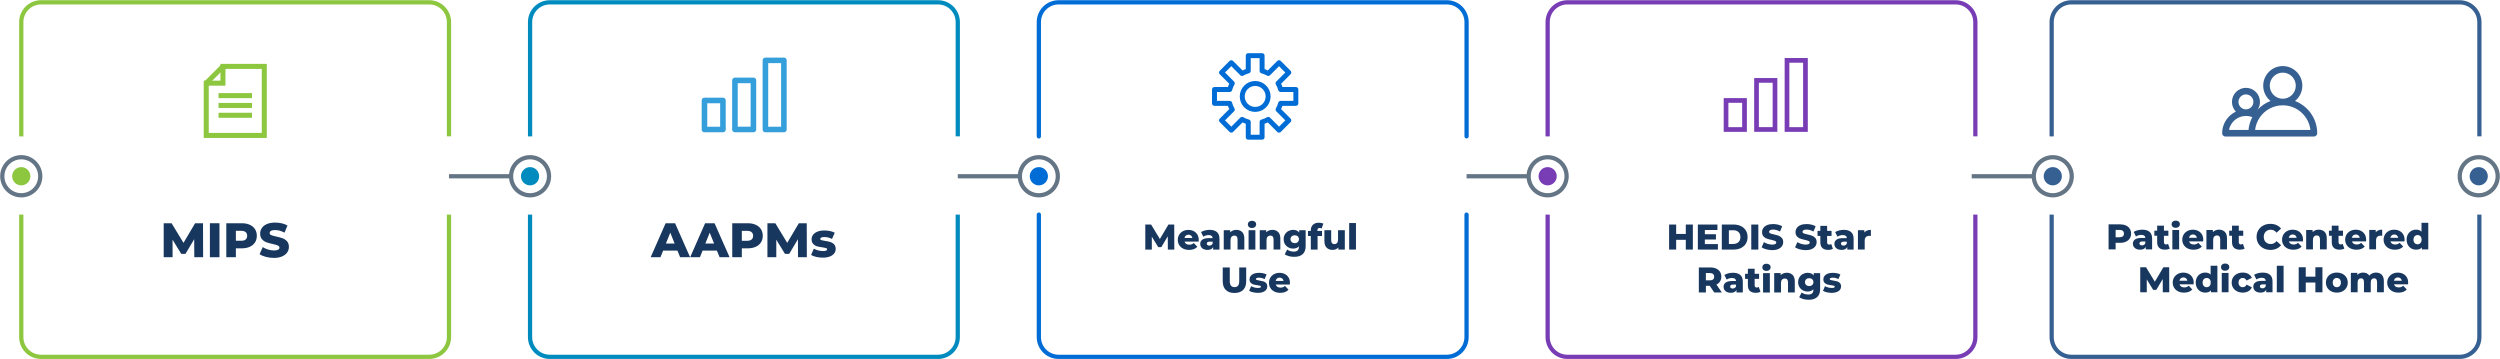<svg width="1065" height="153" viewBox="0 0 1065 153" fill="none" xmlns="http://www.w3.org/2000/svg">
<path d="M191.264 58.085V9.414C191.264 4.756 187.498 0.99 182.863 0.99H17.463C12.818 0.99 9.062 4.767 9.062 9.414V58.096" stroke="#8DC63F" stroke-width="1.806" stroke-miterlimit="10"/>
<path d="M9.062 91.421V143.586C9.062 148.244 12.829 152.009 17.463 152.009H182.863C187.509 152.009 191.264 148.233 191.264 143.586V91.421" stroke="#8DC63F" stroke-width="1.806" stroke-miterlimit="10"/>
<path d="M17.149 75.085C17.149 79.558 13.534 83.193 9.063 83.193C4.591 83.193 0.977 79.558 0.977 75.085C0.977 70.612 4.591 66.977 9.063 66.977C13.534 66.977 17.149 70.612 17.149 75.085Z" stroke="#647586" stroke-width="1.806" stroke-miterlimit="10"/>
<path d="M9.062 78.97C6.924 78.97 5.188 77.229 5.188 75.085C5.188 72.941 6.924 71.189 9.062 71.189C11.2 71.189 12.937 72.93 12.937 75.085C12.937 77.229 11.2 78.97 9.062 78.97Z" fill="#8DC63F"/>
<path d="M408.011 58.085V9.414C408.011 4.756 404.245 0.99 399.61 0.99H234.21C229.565 0.99 225.81 4.767 225.81 9.414V58.096" stroke="#008BBF" stroke-width="1.806" stroke-miterlimit="10"/>
<path d="M225.8 91.421V143.586C225.8 148.244 229.566 152.009 234.201 152.009H399.6C404.246 152.009 408.001 148.233 408.001 143.586V91.421" stroke="#008BBF" stroke-width="1.806" stroke-miterlimit="10"/>
<path d="M191.264 75.085H217.725" stroke="#647586" stroke-width="1.806" stroke-miterlimit="10"/>
<path d="M233.886 75.085C233.886 79.558 230.272 83.193 225.8 83.193C221.339 83.193 217.714 79.569 217.714 75.085C217.714 70.612 221.328 66.977 225.8 66.977C230.272 66.977 233.886 70.612 233.886 75.085Z" stroke="#647586" stroke-width="1.806" stroke-miterlimit="10"/>
<path d="M225.801 78.97C223.662 78.97 221.926 77.229 221.926 75.085C221.926 72.941 223.662 71.189 225.801 71.189C227.939 71.189 229.675 72.93 229.675 75.085C229.686 77.229 227.95 78.97 225.801 78.97Z" fill="#008BBF"/>
<path d="M624.761 58.085V9.414C624.761 4.756 620.995 0.99 616.36 0.99H450.95C446.304 0.99 442.549 4.767 442.549 9.414V58.096" stroke="#006CD5" stroke-width="1.806" stroke-miterlimit="10" stroke-linecap="round" stroke-linejoin="round"/>
<path d="M442.549 91.421V143.586C442.549 148.244 446.315 152.009 450.95 152.009H616.35C620.995 152.009 624.75 148.233 624.75 143.586V91.421" stroke="#006CD5" stroke-width="1.806" stroke-miterlimit="10" stroke-linecap="round" stroke-linejoin="round"/>
<path d="M408.013 75.085H434.463" stroke="#647586" stroke-width="1.806" stroke-miterlimit="10"/>
<path d="M450.635 75.085C450.635 79.558 447.021 83.193 442.549 83.193C438.077 83.193 434.463 79.569 434.463 75.085C434.463 70.612 438.077 66.977 442.549 66.977C447.021 66.977 450.635 70.612 450.635 75.085Z" stroke="#647586" stroke-width="1.806" stroke-miterlimit="10"/>
<path d="M442.55 78.97C440.411 78.97 438.675 77.229 438.675 75.085C438.675 72.941 440.411 71.189 442.55 71.189C444.688 71.189 446.424 72.93 446.424 75.085C446.424 77.229 444.688 78.97 442.55 78.97Z" fill="#006CD5"/>
<path d="M841.5 58.085V9.414C841.5 4.756 837.734 0.99 833.1 0.99H667.7C663.054 0.99 659.299 4.767 659.299 9.414V58.096" stroke="#783CB5" stroke-width="1.806" stroke-miterlimit="10"/>
<path d="M659.299 91.421V143.586C659.299 148.244 663.065 152.009 667.7 152.009H833.1C837.745 152.009 841.5 148.233 841.5 143.586V91.421" stroke="#783CB5" stroke-width="1.806" stroke-miterlimit="10"/>
<path d="M1056.22 58.085V9.414C1056.22 4.756 1052.45 0.99 1047.82 0.99H882.408C877.762 0.99 874.007 4.767 874.007 9.414V58.096" stroke="#376092" stroke-width="1.8" stroke-miterlimit="10"/>
<path d="M874.007 91.421V143.586C874.007 148.244 877.773 152.009 882.408 152.009H1047.81C1052.45 152.009 1056.21 148.233 1056.21 143.586V91.421" stroke="#376092" stroke-width="1.8" stroke-miterlimit="10"/>
<path d="M624.762 75.085H651.212" stroke="#647586" stroke-width="1.806" stroke-miterlimit="10"/>
<path d="M667.373 75.085C667.373 79.558 663.759 83.193 659.287 83.193C654.815 83.193 651.201 79.569 651.201 75.085C651.201 70.612 654.815 66.977 659.287 66.977C663.759 66.977 667.373 70.612 667.373 75.085Z" stroke="#647586" stroke-width="1.806" stroke-miterlimit="10"/>
<path d="M659.299 78.97C657.16 78.97 655.424 77.229 655.424 75.085C655.424 72.941 657.16 71.189 659.299 71.189C661.437 71.189 663.173 72.93 663.173 75.085C663.173 77.229 661.437 78.97 659.299 78.97Z" fill="#783CB5"/>
<path d="M839.947 75.085H866.398" stroke="#647586" stroke-width="1.806" stroke-miterlimit="10"/>
<path d="M882.56 75.085C882.56 79.558 878.946 83.193 874.474 83.193C870.002 83.193 866.388 79.569 866.388 75.085C866.388 70.612 870.002 66.977 874.474 66.977C878.946 66.977 882.56 70.612 882.56 75.085Z" stroke="#647586" stroke-width="1.806" stroke-miterlimit="10"/>
<path d="M874.484 78.97C872.346 78.97 870.609 77.229 870.609 75.085C870.609 72.941 872.346 71.189 874.484 71.189C876.622 71.189 878.359 72.93 878.359 75.085C878.359 77.229 876.622 78.97 874.484 78.97Z" fill="#376092"/>
<path d="M1064.02 75.085C1064.02 79.558 1060.41 83.193 1055.94 83.193C1051.46 83.193 1047.85 79.569 1047.85 75.085C1047.85 70.612 1051.46 66.977 1055.94 66.977C1060.41 66.977 1064.02 70.612 1064.02 75.085Z" stroke="#647586" stroke-width="1.806" stroke-miterlimit="10"/>
<path d="M1055.94 78.97C1053.8 78.97 1052.06 77.229 1052.06 75.085C1052.06 72.941 1053.8 71.189 1055.94 71.189C1058.08 71.189 1059.81 72.93 1059.81 75.085C1059.82 77.229 1058.08 78.97 1055.94 78.97Z" fill="#376092"/>
<path d="M94.98 28.286V35.426H87.86V57.693H112.585V28.286H94.98Z" stroke="#8DC63F" stroke-width="2.144" stroke-miterlimit="10"/>
<path d="M94.98 28.286L87.86 35.426" stroke="#8DC63F" stroke-width="2.144" stroke-miterlimit="10"/>
<path d="M93.103 40.737H107.343" stroke="#8DC63F" stroke-width="2.144" stroke-miterlimit="10"/>
<path d="M93.103 44.916H107.343" stroke="#8DC63F" stroke-width="2.144" stroke-miterlimit="10"/>
<path d="M93.103 49.106H107.343" stroke="#8DC63F" stroke-width="2.144" stroke-miterlimit="10"/>
<path d="M552.031 44.035V38.125H545.551C545.302 37.189 544.933 36.296 544.455 35.48L549.035 30.887L544.867 26.708L540.287 31.301C539.462 30.833 538.583 30.463 537.65 30.202V23.704H531.756V30.202C530.823 30.452 529.933 30.822 529.119 31.301L524.538 26.708L520.371 30.887L524.951 35.48C524.484 36.307 524.115 37.189 523.855 38.125H517.375V44.035H523.855C524.104 44.971 524.473 45.863 524.951 46.679L520.371 51.272L524.538 55.451L529.119 50.858C529.944 51.327 530.823 51.697 531.756 51.958V58.455H537.65V51.958C538.583 51.707 539.473 51.337 540.287 50.858L544.867 55.451L549.035 51.272L544.455 46.679C544.922 45.852 545.291 44.971 545.551 44.035H552.031Z" stroke="#006CD5" stroke-width="2.11" stroke-miterlimit="10" stroke-linecap="round" stroke-linejoin="round"/>
<path d="M540.222 41.085C540.222 44.144 537.747 46.614 534.708 46.614C531.658 46.614 529.194 44.133 529.194 41.085C529.194 38.038 531.669 35.556 534.708 35.556C537.747 35.556 540.222 38.027 540.222 41.085Z" stroke="#006CD5" stroke-width="2.11" stroke-miterlimit="10" stroke-linecap="round" stroke-linejoin="round"/>
<path d="M307.974 42.794H300.105V55.168H307.974V42.794Z" stroke="#359FDC" stroke-width="2.377" stroke-miterlimit="10" stroke-linecap="round" stroke-linejoin="round"/>
<path d="M320.956 34.25H313.087V55.157H320.956V34.25Z" stroke="#359FDC" stroke-width="2.377" stroke-miterlimit="10" stroke-linecap="round" stroke-linejoin="round"/>
<path d="M333.936 25.718H326.067V55.168H333.936V25.718Z" stroke="#359FDC" stroke-width="2.377" stroke-miterlimit="10" stroke-linecap="round" stroke-linejoin="round"/>
<path d="M743.165 42.794H735.296V55.168H743.165V42.794Z" stroke="#783CB5" stroke-width="2" stroke-miterlimit="10"/>
<path d="M756.146 34.25H748.277V55.157H756.146V34.25Z" stroke="#783CB5" stroke-width="2" stroke-miterlimit="10"/>
<path d="M769.127 25.718H761.258V55.168H769.127V25.718Z" stroke="#783CB5" stroke-width="2" stroke-miterlimit="10"/>
<path d="M82.771 109.575L82.727 101.902L79.015 108.149H77.203L73.513 102.109V109.575H69.735V95.1H73.1L78.169 103.458L83.118 95.1H86.483L86.526 109.575H82.771Z" fill="#18375E"/>
<path d="M89.413 95.1H93.494V109.575H89.413V95.1Z" fill="#18375E"/>
<path d="M106.4 95.753C107.366 96.188 108.104 96.809 108.625 97.614C109.146 98.419 109.406 99.366 109.406 100.455C109.406 101.543 109.146 102.49 108.625 103.284C108.104 104.079 107.355 104.699 106.4 105.134C105.434 105.57 104.305 105.787 103.002 105.787H100.484V109.575H96.403V95.1H103.002C104.305 95.1 105.444 95.317 106.4 95.753ZM104.652 102.022C105.075 101.652 105.293 101.14 105.293 100.455C105.293 99.78 105.075 99.257 104.652 98.887C104.229 98.517 103.588 98.332 102.753 98.332H100.484V102.566H102.753C103.588 102.566 104.229 102.381 104.652 102.022Z" fill="#18375E"/>
<path d="M113.27 109.433C112.174 109.14 111.273 108.759 110.589 108.28L111.924 105.265C112.575 105.69 113.324 106.038 114.171 106.299C115.028 106.56 115.864 106.691 116.689 106.691C118.252 106.691 119.044 106.299 119.044 105.515C119.044 105.102 118.816 104.797 118.371 104.59C117.926 104.383 117.21 104.177 116.211 103.959C115.126 103.73 114.214 103.469 113.487 103.208C112.76 102.936 112.13 102.512 111.609 101.913C111.088 101.325 110.828 100.52 110.828 99.519C110.828 98.637 111.066 97.843 111.555 97.124C112.043 96.406 112.749 95.851 113.715 95.437C114.67 95.024 115.842 94.817 117.231 94.817C118.176 94.817 119.12 94.926 120.032 95.132C120.954 95.35 121.768 95.655 122.463 96.079L121.204 99.116C119.825 98.376 118.49 97.995 117.199 97.995C116.385 97.995 115.799 98.115 115.43 98.354C115.061 98.594 114.876 98.909 114.876 99.29C114.876 99.682 115.093 99.965 115.538 100.161C115.983 100.357 116.689 100.552 117.665 100.759C118.762 100.988 119.673 101.249 120.401 101.51C121.128 101.782 121.746 102.207 122.278 102.794C122.81 103.382 123.071 104.177 123.071 105.189C123.071 106.06 122.832 106.843 122.343 107.551C121.855 108.258 121.139 108.813 120.173 109.238C119.207 109.651 118.045 109.869 116.667 109.869C115.506 109.869 114.366 109.716 113.27 109.433Z" fill="#18375E"/>
<path d="M905.624 96.046C906.329 96.362 906.883 96.819 907.263 97.418C907.642 98.016 907.838 98.713 907.838 99.518C907.838 100.324 907.642 101.02 907.263 101.608C906.883 102.196 906.329 102.653 905.624 102.968C904.918 103.284 904.082 103.447 903.116 103.447H901.26V106.233H898.254V95.568H903.116C904.072 95.568 904.907 95.731 905.624 96.046ZM904.332 100.661C904.647 100.389 904.799 100.008 904.799 99.507C904.799 99.007 904.636 98.626 904.332 98.354C904.017 98.082 903.551 97.94 902.932 97.94H901.26V101.064H902.932C903.551 101.064 904.017 100.933 904.332 100.661Z" fill="#18375E"/>
<path d="M915.728 98.778C916.445 99.399 916.803 100.356 916.803 101.652V106.233H914.111V105.167C913.699 105.972 912.885 106.375 911.68 106.375C911.04 106.375 910.486 106.266 910.019 106.038C909.553 105.809 909.205 105.515 908.967 105.134C908.728 104.753 908.608 104.318 908.608 103.828C908.608 103.045 908.912 102.435 909.509 102.011C910.106 101.575 911.029 101.358 912.277 101.358H913.916C913.862 100.487 913.286 100.052 912.168 100.052C911.778 100.052 911.376 100.117 910.964 100.237C910.562 100.367 910.215 100.541 909.933 100.759L908.956 98.8C909.412 98.495 909.965 98.256 910.616 98.093C911.268 97.929 911.93 97.842 912.581 97.842C913.959 97.831 915.001 98.147 915.728 98.778ZM913.362 104.296C913.612 104.133 913.797 103.894 913.905 103.578V102.86H912.657C911.821 102.86 911.398 103.143 911.398 103.698C911.398 103.948 911.495 104.155 911.691 104.307C911.886 104.459 912.147 104.536 912.483 104.536C912.82 104.536 913.113 104.459 913.362 104.296Z" fill="#18375E"/>
<path d="M924.303 105.896C924.064 106.049 923.76 106.168 923.413 106.245C923.065 106.321 922.686 106.364 922.295 106.364C921.22 106.364 920.395 106.103 919.82 105.57C919.245 105.036 918.952 104.253 918.952 103.208V100.433H917.747V98.278H918.952V96.134H921.839V98.278H923.728V100.444H921.839V103.186C921.839 103.48 921.915 103.709 922.078 103.883C922.23 104.046 922.447 104.133 922.707 104.133C923.044 104.133 923.337 104.046 923.586 103.872L924.303 105.896Z" fill="#18375E"/>
<path d="M925.583 96.623C925.258 96.33 925.095 95.96 925.095 95.524C925.095 95.089 925.258 94.719 925.583 94.425C925.909 94.131 926.332 93.979 926.864 93.979C927.385 93.979 927.819 94.12 928.145 94.392C928.47 94.675 928.633 95.034 928.633 95.47C928.633 95.927 928.47 96.308 928.145 96.602C927.819 96.895 927.396 97.048 926.864 97.048C926.332 97.059 925.909 96.917 925.583 96.623ZM925.42 97.973H928.307V106.234H925.42V97.973Z" fill="#18375E"/>
<path d="M938.542 102.838H932.551C932.671 103.262 932.909 103.589 933.257 103.817C933.604 104.046 934.049 104.155 934.57 104.155C934.961 104.155 935.308 104.1 935.59 103.992C935.883 103.883 936.165 103.698 936.469 103.447L937.989 105.036C937.186 105.929 936.014 106.375 934.483 106.375C933.517 106.375 932.671 106.19 931.943 105.831C931.216 105.461 930.652 104.96 930.25 104.307C929.849 103.654 929.653 102.925 929.653 102.098C929.653 101.282 929.849 100.552 930.239 99.91C930.63 99.268 931.173 98.757 931.857 98.397C932.54 98.027 933.322 97.853 934.179 97.853C935.004 97.853 935.742 98.027 936.415 98.365C937.088 98.702 937.609 99.203 938 99.845C938.39 100.487 938.586 101.249 938.586 102.141C938.586 102.141 938.575 102.381 938.542 102.838ZM933.083 100.269C932.779 100.52 932.595 100.868 932.508 101.303H935.883C935.796 100.868 935.612 100.52 935.308 100.269C935.004 100.019 934.635 99.888 934.19 99.888C933.745 99.888 933.376 100.019 933.083 100.269Z" fill="#18375E"/>
<path d="M947.758 98.746C948.377 99.355 948.692 100.28 948.692 101.51V106.234H945.804V101.978C945.804 100.846 945.349 100.291 944.448 100.291C943.948 100.291 943.558 100.454 943.254 100.781C942.95 101.107 942.809 101.597 942.809 102.239V106.234H939.933V97.973H942.679V98.876C943.004 98.539 943.384 98.289 943.829 98.104C944.274 97.93 944.763 97.832 945.284 97.832C946.315 97.832 947.14 98.147 947.758 98.746Z" fill="#18375E"/>
<path d="M956.191 105.896C955.953 106.049 955.649 106.168 955.301 106.245C954.954 106.321 954.574 106.364 954.183 106.364C953.109 106.364 952.284 106.103 951.709 105.57C951.134 105.036 950.84 104.253 950.84 103.208V100.433H949.636V98.278H950.84V96.134H953.728V98.278H955.616V100.444H953.728V103.186C953.728 103.48 953.804 103.709 953.966 103.883C954.118 104.046 954.335 104.133 954.596 104.133C954.932 104.133 955.225 104.046 955.475 103.872L956.191 105.896Z" fill="#18375E"/>
<path d="M964.157 105.733C963.267 105.265 962.573 104.601 962.063 103.763C961.552 102.914 961.303 101.967 961.303 100.901C961.303 99.834 961.552 98.876 962.063 98.038C962.573 97.2 963.267 96.537 964.157 96.069C965.047 95.6 966.046 95.361 967.164 95.361C968.141 95.361 969.009 95.535 969.79 95.883C970.572 96.232 971.223 96.722 971.733 97.374L969.823 99.116C969.139 98.278 968.303 97.864 967.316 97.864C966.74 97.864 966.219 97.995 965.774 98.245C965.319 98.496 964.971 98.855 964.722 99.323C964.472 99.78 964.353 100.313 964.353 100.912C964.353 101.51 964.472 102.044 964.722 102.501C964.971 102.969 965.319 103.317 965.774 103.578C966.23 103.828 966.74 103.959 967.316 103.959C968.303 103.959 969.139 103.545 969.823 102.707L971.733 104.449C971.212 105.102 970.572 105.592 969.79 105.94C969.009 106.288 968.13 106.462 967.164 106.462C966.046 106.44 965.047 106.212 964.157 105.733Z" fill="#18375E"/>
<path d="M981.046 102.838H975.055C975.175 103.262 975.413 103.589 975.761 103.817C976.108 104.046 976.553 104.155 977.074 104.155C977.465 104.155 977.812 104.1 978.094 103.992C978.387 103.883 978.669 103.698 978.973 103.447L980.493 105.036C979.69 105.929 978.517 106.375 976.987 106.375C976.021 106.375 975.175 106.19 974.447 105.831C973.72 105.461 973.156 104.96 972.754 104.307C972.353 103.654 972.157 102.925 972.157 102.098C972.157 101.282 972.353 100.552 972.743 99.91C973.134 99.268 973.677 98.757 974.36 98.397C975.044 98.027 975.826 97.853 976.683 97.853C977.508 97.853 978.246 98.027 978.919 98.365C979.592 98.702 980.113 99.203 980.504 99.845C980.894 100.487 981.09 101.249 981.09 102.141C981.09 102.141 981.079 102.381 981.046 102.838ZM975.587 100.269C975.283 100.52 975.099 100.868 975.012 101.303H978.387C978.3 100.868 978.116 100.52 977.812 100.269C977.508 100.019 977.139 99.888 976.694 99.888C976.249 99.888 975.88 100.019 975.587 100.269Z" fill="#18375E"/>
<path d="M990.261 98.746C990.88 99.355 991.195 100.28 991.195 101.51V106.234H988.308V101.978C988.308 100.846 987.852 100.291 986.951 100.291C986.452 100.291 986.061 100.454 985.757 100.781C985.453 101.107 985.312 101.597 985.312 102.239V106.234H982.425V97.973H985.171V98.876C985.496 98.539 985.876 98.289 986.321 98.104C986.766 97.93 987.255 97.832 987.776 97.832C988.818 97.832 989.643 98.147 990.261 98.746Z" fill="#18375E"/>
<path d="M998.684 105.896C998.445 106.049 998.141 106.168 997.794 106.245C997.446 106.321 997.066 106.364 996.676 106.364C995.601 106.364 994.776 106.103 994.201 105.57C993.626 105.036 993.333 104.253 993.333 103.208V100.433H992.128V98.278H993.333V96.134H996.22V98.278H998.108V100.444H996.22V103.186C996.22 103.48 996.296 103.709 996.459 103.883C996.61 104.046 996.828 104.133 997.088 104.133C997.424 104.133 997.718 104.046 997.967 103.872L998.684 105.896Z" fill="#18375E"/>
<path d="M1007.93 102.838H1001.94C1002.06 103.262 1002.3 103.589 1002.65 103.817C1002.99 104.046 1003.44 104.155 1003.96 104.155C1004.35 104.155 1004.7 104.1 1004.98 103.992C1005.27 103.883 1005.55 103.698 1005.86 103.447L1007.38 105.036C1006.57 105.929 1005.4 106.375 1003.87 106.375C1002.91 106.375 1002.06 106.19 1001.33 105.831C1000.6 105.461 1000.04 104.96 999.639 104.307C999.237 103.654 999.042 102.925 999.042 102.098C999.042 101.282 999.237 100.552 999.628 99.91C1000.02 99.268 1000.56 98.757 1001.25 98.397C1001.93 98.027 1002.71 97.853 1003.57 97.853C1004.39 97.853 1005.13 98.027 1005.8 98.365C1006.48 98.702 1007 99.203 1007.39 99.845C1007.78 100.487 1007.97 101.249 1007.97 102.141C1007.97 102.141 1007.95 102.381 1007.93 102.838ZM1002.46 100.269C1002.16 100.52 1001.97 100.868 1001.89 101.303H1005.26C1005.17 100.868 1004.99 100.52 1004.69 100.269C1004.38 100.019 1004.01 99.888 1003.57 99.888C1003.12 99.888 1002.76 100.019 1002.46 100.269Z" fill="#18375E"/>
<path d="M1013.21 98.115C1013.67 97.93 1014.22 97.832 1014.82 97.832V100.433C1014.56 100.4 1014.35 100.389 1014.17 100.389C1013.55 100.389 1013.07 100.552 1012.72 100.89C1012.37 101.227 1012.2 101.739 1012.2 102.424V106.223H1009.31V97.962H1012.06V98.953C1012.36 98.593 1012.74 98.31 1013.21 98.115Z" fill="#18375E"/>
<path d="M1024.31 102.838H1018.32C1018.44 103.262 1018.68 103.589 1019.02 103.817C1019.37 104.046 1019.82 104.155 1020.34 104.155C1020.73 104.155 1021.07 104.1 1021.36 103.992C1021.65 103.883 1021.93 103.698 1022.24 103.447L1023.76 105.036C1022.95 105.929 1021.78 106.375 1020.25 106.375C1019.28 106.375 1018.44 106.19 1017.71 105.831C1016.98 105.461 1016.42 104.96 1016.02 104.307C1015.62 103.654 1015.42 102.925 1015.42 102.098C1015.42 101.282 1015.62 100.552 1016.01 99.91C1016.4 99.268 1016.94 98.757 1017.62 98.397C1018.31 98.027 1019.09 97.853 1019.95 97.853C1020.77 97.853 1021.51 98.027 1022.18 98.365C1022.85 98.702 1023.38 99.203 1023.77 99.845C1024.16 100.487 1024.35 101.249 1024.35 102.141C1024.35 102.141 1024.34 102.381 1024.31 102.838ZM1018.85 100.269C1018.55 100.52 1018.36 100.868 1018.27 101.303H1021.65C1021.56 100.868 1021.38 100.52 1021.07 100.269C1020.77 100.019 1020.4 99.888 1019.96 99.888C1019.51 99.888 1019.14 100.019 1018.85 100.269Z" fill="#18375E"/>
<path d="M1034.45 94.925V106.233H1031.7V105.406C1031.17 106.048 1030.35 106.364 1029.28 106.364C1028.53 106.364 1027.85 106.19 1027.23 105.842C1026.61 105.493 1026.12 104.993 1025.76 104.34C1025.41 103.687 1025.22 102.936 1025.22 102.087C1025.22 101.238 1025.41 100.487 1025.76 99.845C1026.12 99.203 1026.61 98.702 1027.23 98.354C1027.85 98.006 1028.53 97.831 1029.28 97.831C1030.26 97.831 1031.02 98.114 1031.56 98.691V94.925H1034.45ZM1031.11 103.545C1031.44 103.197 1031.6 102.707 1031.6 102.087C1031.6 101.477 1031.44 100.999 1031.13 100.65C1030.81 100.302 1030.4 100.139 1029.89 100.139C1029.38 100.139 1028.97 100.313 1028.64 100.65C1028.31 100.999 1028.15 101.477 1028.15 102.087C1028.15 102.707 1028.31 103.197 1028.64 103.545C1028.97 103.894 1029.38 104.068 1029.89 104.068C1030.38 104.068 1030.79 103.894 1031.11 103.545Z" fill="#18375E"/>
<path d="M921.351 124.518L921.318 118.869L918.583 123.473H917.248L914.524 119.022V124.518H911.745V113.852H914.22L917.953 120.012L921.6 113.852H924.075L924.107 124.518H921.351Z" fill="#18375E"/>
<path d="M934.473 121.122H928.482C928.601 121.547 928.84 121.873 929.187 122.102C929.535 122.33 929.98 122.439 930.501 122.439C930.891 122.439 931.239 122.385 931.521 122.276C931.814 122.167 932.096 121.982 932.4 121.732L933.92 123.321C933.116 124.213 931.944 124.659 930.414 124.659C929.448 124.659 928.601 124.474 927.874 124.115C927.147 123.745 926.583 123.244 926.181 122.591C925.779 121.938 925.584 121.209 925.584 120.382C925.584 119.566 925.779 118.837 926.17 118.194C926.561 117.552 927.103 117.041 927.787 116.682C928.471 116.312 929.253 116.137 930.11 116.137C930.935 116.137 931.673 116.312 932.346 116.649C933.019 116.986 933.54 117.487 933.93 118.129C934.321 118.771 934.517 119.533 934.517 120.426C934.517 120.426 934.506 120.665 934.473 121.122ZM929.014 118.564C928.71 118.815 928.525 119.163 928.438 119.598H931.814C931.727 119.163 931.543 118.815 931.239 118.564C930.935 118.314 930.566 118.184 930.121 118.184C929.676 118.184 929.307 118.303 929.014 118.564Z" fill="#18375E"/>
<path d="M944.61 113.21V124.518H941.865V123.691C941.333 124.333 940.519 124.648 939.444 124.648C938.695 124.648 938.011 124.474 937.393 124.126C936.774 123.778 936.286 123.277 935.927 122.624C935.569 121.971 935.385 121.22 935.385 120.371C935.385 119.511 935.569 118.771 935.927 118.118C936.286 117.476 936.774 116.976 937.393 116.627C938.011 116.279 938.695 116.116 939.444 116.116C940.421 116.116 941.181 116.399 941.723 116.965V113.199H944.61V113.21ZM941.278 121.83C941.604 121.481 941.767 120.992 941.767 120.371C941.767 119.762 941.604 119.283 941.289 118.935C940.974 118.586 940.562 118.412 940.052 118.412C939.542 118.412 939.129 118.586 938.804 118.935C938.478 119.283 938.315 119.762 938.315 120.371C938.315 120.992 938.478 121.47 938.804 121.83C939.129 122.189 939.542 122.352 940.052 122.352C940.551 122.352 940.953 122.178 941.278 121.83Z" fill="#18375E"/>
<path d="M946.629 114.897C946.303 114.603 946.141 114.233 946.141 113.798C946.141 113.362 946.303 112.992 946.629 112.698C946.955 112.405 947.378 112.252 947.91 112.252C948.431 112.252 948.865 112.394 949.191 112.666C949.516 112.949 949.679 113.308 949.679 113.743C949.679 114.2 949.516 114.581 949.191 114.875C948.865 115.169 948.442 115.321 947.91 115.321C947.378 115.343 946.955 115.202 946.629 114.897ZM946.466 116.257H949.353V124.518H946.466V116.257Z" fill="#18375E"/>
<path d="M952.979 124.104C952.262 123.734 951.698 123.234 951.296 122.581C950.895 121.927 950.699 121.198 950.699 120.371C950.699 119.544 950.895 118.815 951.296 118.173C951.698 117.531 952.251 117.03 952.979 116.66C953.695 116.301 954.509 116.116 955.421 116.116C956.354 116.116 957.157 116.312 957.841 116.714C958.514 117.117 959.002 117.672 959.285 118.379L957.049 119.522C956.669 118.782 956.126 118.412 955.41 118.412C954.889 118.412 954.466 118.586 954.129 118.935C953.793 119.283 953.619 119.762 953.619 120.371C953.619 120.992 953.793 121.47 954.129 121.83C954.466 122.178 954.9 122.352 955.41 122.352C956.126 122.352 956.68 121.982 957.049 121.242L959.285 122.385C959.002 123.092 958.514 123.647 957.841 124.05C957.157 124.452 956.354 124.648 955.421 124.648C954.52 124.659 953.706 124.474 952.979 124.104Z" fill="#18375E"/>
<path d="M967.023 117.063C967.74 117.683 968.098 118.641 968.098 119.936V124.518H965.406V123.451C964.994 124.257 964.18 124.659 962.975 124.659C962.334 124.659 961.781 124.551 961.314 124.322C960.848 124.093 960.5 123.8 960.261 123.419C960.023 123.038 959.903 122.602 959.903 122.113C959.903 121.329 960.207 120.72 960.804 120.295C961.401 119.86 962.324 119.642 963.572 119.642H965.211C965.156 118.771 964.581 118.336 963.463 118.336C963.073 118.336 962.671 118.401 962.259 118.532C961.857 118.663 961.51 118.837 961.227 119.054L960.251 117.084C960.706 116.78 961.26 116.54 961.911 116.377C962.562 116.214 963.225 116.127 963.876 116.127C965.254 116.127 966.307 116.431 967.023 117.063ZM964.668 122.581C964.918 122.417 965.102 122.178 965.211 121.862V121.144H963.963C963.127 121.144 962.704 121.427 962.704 121.982C962.704 122.232 962.801 122.439 962.997 122.591C963.192 122.744 963.452 122.82 963.789 122.82C964.115 122.831 964.418 122.744 964.668 122.581Z" fill="#18375E"/>
<path d="M969.921 113.21H972.808V124.518H969.921V113.21Z" fill="#18375E"/>
<path d="M989.36 113.852V124.518H986.353V120.36H982.251V124.518H979.244V113.852H982.251V117.857H986.353V113.852H989.36Z" fill="#18375E"/>
<path d="M993.093 124.104C992.388 123.734 991.834 123.234 991.433 122.581C991.031 121.927 990.836 121.198 990.836 120.371C990.836 119.555 991.031 118.826 991.433 118.173C991.834 117.52 992.388 117.019 993.093 116.66C993.799 116.301 994.591 116.116 995.492 116.116C996.393 116.116 997.185 116.301 997.891 116.66C998.596 117.019 999.15 117.52 999.551 118.173C999.942 118.815 1000.15 119.555 1000.15 120.371C1000.15 121.198 999.953 121.927 999.551 122.581C999.161 123.234 998.607 123.734 997.891 124.104C997.174 124.474 996.382 124.648 995.492 124.648C994.602 124.659 993.81 124.474 993.093 124.104ZM996.729 121.83C997.055 121.481 997.218 120.992 997.218 120.371C997.218 119.762 997.055 119.283 996.729 118.935C996.404 118.586 995.991 118.412 995.481 118.412C994.971 118.412 994.559 118.586 994.233 118.935C993.908 119.283 993.745 119.762 993.745 120.371C993.745 120.992 993.908 121.47 994.233 121.83C994.559 122.178 994.971 122.352 995.481 122.352C995.991 122.352 996.404 122.178 996.729 121.83Z" fill="#18375E"/>
<path d="M1014.62 117.041C1015.22 117.65 1015.52 118.565 1015.52 119.794V124.518H1012.63V120.262C1012.63 119.686 1012.52 119.261 1012.3 118.978C1012.09 118.695 1011.78 118.565 1011.38 118.565C1010.95 118.565 1010.6 118.717 1010.33 119.022C1010.07 119.326 1009.94 119.794 1009.94 120.404V124.507H1007.05V120.251C1007.05 119.12 1006.64 118.565 1005.8 118.565C1005.36 118.565 1005 118.717 1004.74 119.022C1004.48 119.326 1004.35 119.794 1004.35 120.404V124.507H1001.46V116.246H1004.21V117.117C1004.51 116.78 1004.87 116.529 1005.29 116.366C1005.72 116.203 1006.17 116.116 1006.67 116.116C1007.25 116.116 1007.77 116.225 1008.22 116.431C1008.68 116.649 1009.05 116.976 1009.33 117.411C1009.66 116.997 1010.07 116.671 1010.56 116.453C1011.06 116.225 1011.6 116.116 1012.19 116.116C1013.21 116.127 1014.02 116.42 1014.62 117.041Z" fill="#18375E"/>
<path d="M1025.84 121.122H1019.85C1019.97 121.547 1020.21 121.873 1020.55 122.102C1020.9 122.33 1021.35 122.439 1021.87 122.439C1022.26 122.439 1022.6 122.385 1022.89 122.276C1023.18 122.167 1023.46 121.982 1023.77 121.732L1025.29 123.321C1024.48 124.213 1023.31 124.659 1021.78 124.659C1020.81 124.659 1019.97 124.474 1019.24 124.115C1018.51 123.745 1017.95 123.244 1017.55 122.591C1017.15 121.938 1016.95 121.209 1016.95 120.382C1016.95 119.566 1017.15 118.837 1017.54 118.194C1017.93 117.552 1018.47 117.041 1019.15 116.682C1019.84 116.312 1020.62 116.137 1021.48 116.137C1022.3 116.137 1023.04 116.312 1023.71 116.649C1024.38 116.986 1024.91 117.487 1025.3 118.129C1025.69 118.771 1025.88 119.533 1025.88 120.426C1025.88 120.426 1025.87 120.665 1025.84 121.122ZM1020.38 118.564C1020.08 118.815 1019.89 119.163 1019.8 119.598H1023.18C1023.09 119.163 1022.91 118.815 1022.6 118.564C1022.3 118.314 1021.93 118.184 1021.49 118.184C1021.04 118.184 1020.67 118.303 1020.38 118.564Z" fill="#18375E"/>
<path d="M721.154 95.655V106.321H718.147V102.163H714.045V106.321H711.038V95.655H714.045V99.66H718.147V95.655H721.154Z" fill="#18375E"/>
<path d="M731.823 103.992V106.321H723.281V95.655H731.628V97.984H726.266V99.78H730.987V102.033H726.266V103.981H731.823V103.992Z" fill="#18375E"/>
<path d="M733.494 95.655H738.519C739.681 95.655 740.723 95.873 741.624 96.308C742.524 96.743 743.219 97.364 743.718 98.169C744.218 98.974 744.467 99.91 744.467 100.988C744.467 102.065 744.218 103.001 743.718 103.807C743.219 104.612 742.524 105.232 741.624 105.668C740.723 106.103 739.692 106.321 738.519 106.321H733.494V95.655ZM738.4 103.915C739.312 103.915 740.039 103.654 740.593 103.143C741.146 102.62 741.417 101.913 741.417 100.999C741.417 100.084 741.146 99.366 740.593 98.855C740.039 98.343 739.312 98.082 738.4 98.082H736.501V103.937H738.4V103.915Z" fill="#18375E"/>
<path d="M746.041 95.655H749.048V106.321H746.041V95.655Z" fill="#18375E"/>
<path d="M752.424 106.212C751.61 105.994 750.958 105.711 750.448 105.363L751.436 103.143C751.914 103.458 752.467 103.709 753.097 103.904C753.726 104.1 754.345 104.198 754.953 104.198C756.103 104.198 756.689 103.904 756.689 103.328C756.689 103.023 756.526 102.794 756.19 102.653C755.864 102.5 755.332 102.348 754.605 102.185C753.802 102.011 753.14 101.826 752.597 101.63C752.055 101.434 751.599 101.118 751.219 100.672C750.839 100.237 750.644 99.649 750.644 98.909C750.644 98.256 750.817 97.668 751.175 97.146C751.534 96.623 752.055 96.21 752.76 95.905C753.466 95.6 754.323 95.448 755.354 95.448C756.049 95.448 756.743 95.524 757.416 95.687C758.089 95.851 758.697 96.079 759.207 96.384L758.285 98.626C757.275 98.082 756.287 97.799 755.332 97.799C754.735 97.799 754.301 97.886 754.03 98.071C753.759 98.256 753.618 98.484 753.618 98.767C753.618 99.05 753.78 99.268 754.106 99.41C754.432 99.551 754.952 99.703 755.669 99.856C756.483 100.03 757.145 100.215 757.677 100.411C758.209 100.607 758.664 100.922 759.055 101.358C759.446 101.793 759.641 102.381 759.641 103.121C759.641 103.763 759.468 104.34 759.109 104.862C758.751 105.385 758.219 105.798 757.514 106.103C756.808 106.419 755.94 106.571 754.931 106.571C754.073 106.527 753.238 106.429 752.424 106.212Z" fill="#18375E"/>
<path d="M766.675 106.212C765.861 105.994 765.209 105.711 764.699 105.363L765.687 103.143C766.165 103.458 766.718 103.709 767.348 103.904C767.977 104.1 768.596 104.198 769.204 104.198C770.354 104.198 770.94 103.904 770.94 103.328C770.94 103.023 770.777 102.794 770.441 102.653C770.115 102.5 769.583 102.348 768.856 102.185C768.053 102.011 767.391 101.826 766.848 101.63C766.306 101.434 765.85 101.118 765.47 100.672C765.09 100.237 764.895 99.649 764.895 98.909C764.895 98.256 765.068 97.668 765.426 97.146C765.785 96.623 766.306 96.21 767.011 95.905C767.717 95.6 768.574 95.448 769.605 95.448C770.3 95.448 770.994 95.524 771.667 95.687C772.34 95.851 772.948 96.079 773.458 96.384L772.536 98.626C771.526 98.082 770.539 97.799 769.583 97.799C768.986 97.799 768.552 97.886 768.281 98.071C768.01 98.256 767.868 98.484 767.868 98.767C767.868 99.05 768.031 99.268 768.357 99.41C768.683 99.551 769.203 99.703 769.92 99.856C770.734 100.03 771.396 100.215 771.928 100.411C772.46 100.607 772.915 100.922 773.306 101.358C773.697 101.793 773.892 102.381 773.892 103.121C773.892 103.763 773.719 104.34 773.361 104.862C773.002 105.385 772.47 105.798 771.765 106.103C771.059 106.419 770.191 106.571 769.182 106.571C768.324 106.527 767.489 106.429 766.675 106.212Z" fill="#18375E"/>
<path d="M780.816 105.983C780.578 106.136 780.274 106.255 779.926 106.332C779.579 106.419 779.199 106.451 778.808 106.451C777.734 106.451 776.909 106.19 776.334 105.657C775.759 105.124 775.465 104.34 775.465 103.295V100.52H774.261V98.354H775.465V96.21H778.353V98.354H780.241V100.52H778.353V103.262C778.353 103.556 778.429 103.785 778.591 103.959C778.743 104.122 778.96 104.209 779.221 104.209C779.557 104.209 779.85 104.122 780.1 103.948L780.816 105.983Z" fill="#18375E"/>
<path d="M788.566 98.865C789.283 99.486 789.641 100.443 789.641 101.739V106.321H786.949V105.254C786.537 106.059 785.723 106.462 784.518 106.462C783.878 106.462 783.324 106.353 782.857 106.125C782.391 105.896 782.043 105.602 781.804 105.221C781.566 104.84 781.446 104.405 781.446 103.915C781.446 103.132 781.75 102.522 782.347 102.098C782.944 101.662 783.867 101.445 785.115 101.445H786.754C786.7 100.574 786.124 100.139 785.006 100.139C784.616 100.139 784.214 100.204 783.802 100.324C783.4 100.454 783.053 100.628 782.77 100.846L781.794 98.876C782.249 98.572 782.803 98.332 783.454 98.169C784.105 98.005 784.768 97.918 785.419 97.918C786.808 97.918 787.85 98.234 788.566 98.865ZM786.211 104.383C786.461 104.22 786.645 103.981 786.754 103.665V102.947H785.506C784.67 102.947 784.247 103.23 784.247 103.785C784.247 104.035 784.344 104.242 784.54 104.394C784.735 104.546 784.995 104.623 785.332 104.623C785.668 104.623 785.961 104.546 786.211 104.383Z" fill="#18375E"/>
<path d="M795.371 98.201C795.838 98.016 796.381 97.918 796.988 97.918V100.52C796.728 100.487 796.511 100.476 796.337 100.476C795.718 100.476 795.23 100.639 794.883 100.977C794.535 101.314 794.362 101.826 794.362 102.511V106.31H791.475V98.06H794.221V99.05C794.514 98.669 794.904 98.397 795.371 98.201Z" fill="#18375E"/>
<path d="M728.349 121.764H726.711V124.594H723.704V113.928H728.567C729.533 113.928 730.368 114.091 731.074 114.407C731.779 114.723 732.333 115.18 732.713 115.778C733.093 116.377 733.288 117.074 733.288 117.868C733.288 118.641 733.103 119.316 732.745 119.881C732.387 120.458 731.877 120.905 731.204 121.231L733.494 124.583H730.271L728.349 121.764ZM729.771 116.725C729.457 116.453 728.99 116.312 728.371 116.312H726.7V119.435H728.371C728.99 119.435 729.457 119.305 729.771 119.033C730.086 118.76 730.238 118.38 730.238 117.879C730.238 117.378 730.086 116.997 729.771 116.725Z" fill="#18375E"/>
<path d="M741.363 117.139C742.08 117.759 742.438 118.717 742.438 120.012V124.594H739.746V123.527C739.334 124.333 738.52 124.735 737.315 124.735C736.674 124.735 736.121 124.627 735.654 124.398C735.187 124.169 734.84 123.876 734.601 123.495C734.363 123.114 734.243 122.678 734.243 122.189C734.243 121.405 734.547 120.796 735.144 120.371C735.741 119.936 736.664 119.718 737.912 119.718H739.551C739.496 118.847 738.921 118.412 737.803 118.412C737.412 118.412 737.011 118.477 736.598 118.597C736.197 118.728 735.85 118.902 735.567 119.12L734.59 117.15C735.046 116.845 735.6 116.605 736.251 116.442C736.902 116.279 737.564 116.192 738.216 116.192C739.605 116.203 740.647 116.518 741.363 117.139ZM739.008 122.668C739.258 122.504 739.442 122.265 739.551 121.949V121.231H738.302C737.467 121.231 737.043 121.514 737.043 122.069C737.043 122.319 737.141 122.526 737.337 122.678C737.532 122.831 737.792 122.907 738.129 122.907C738.465 122.907 738.758 122.831 739.008 122.668Z" fill="#18375E"/>
<path d="M749.948 124.268C749.709 124.42 749.406 124.54 749.058 124.616C748.711 124.703 748.331 124.736 747.94 124.736C746.866 124.736 746.041 124.474 745.466 123.941C744.89 123.408 744.597 122.624 744.597 121.579V118.804H743.393V116.638H744.597V114.494H747.484V116.638H749.373V118.804H747.484V121.547C747.484 121.84 747.56 122.069 747.723 122.243C747.875 122.406 748.092 122.494 748.353 122.494C748.689 122.494 748.982 122.406 749.232 122.232L749.948 124.268Z" fill="#18375E"/>
<path d="M751.23 114.984C750.904 114.69 750.741 114.32 750.741 113.885C750.741 113.449 750.904 113.079 751.23 112.785C751.555 112.491 751.979 112.339 752.51 112.339C753.031 112.339 753.466 112.481 753.791 112.753C754.117 113.025 754.28 113.395 754.28 113.83C754.28 114.287 754.117 114.668 753.791 114.962C753.466 115.256 753.042 115.408 752.51 115.408C751.979 115.43 751.555 115.278 751.23 114.984ZM751.067 116.344H753.954V124.605H751.067V116.344Z" fill="#18375E"/>
<path d="M763.646 117.117C764.265 117.726 764.579 118.652 764.579 119.871V124.594H761.692V120.339C761.692 119.207 761.236 118.652 760.336 118.652C759.836 118.652 759.446 118.815 759.142 119.141C758.838 119.468 758.697 119.958 758.697 120.6V124.594H755.81V116.333H758.556V117.237C758.881 116.899 759.261 116.649 759.706 116.464C760.151 116.29 760.639 116.192 761.16 116.192C762.202 116.203 763.027 116.508 763.646 117.117Z" fill="#18375E"/>
<path d="M775.379 116.344V123.092C775.379 124.627 774.966 125.78 774.13 126.542C773.295 127.304 772.101 127.696 770.549 127.696C769.735 127.696 768.975 127.609 768.269 127.424C767.564 127.239 766.956 126.967 766.457 126.618L767.51 124.594C767.846 124.866 768.269 125.084 768.779 125.236C769.29 125.388 769.8 125.475 770.288 125.475C771.048 125.475 771.601 125.312 771.96 124.975C772.318 124.637 772.491 124.148 772.491 123.484V123.212C771.938 123.865 771.124 124.191 770.049 124.191C769.322 124.191 768.649 124.028 768.031 123.691C767.412 123.364 766.923 122.896 766.554 122.287C766.185 121.677 766.012 120.981 766.012 120.197C766.012 119.413 766.196 118.717 766.554 118.118C766.923 117.509 767.412 117.041 768.031 116.714C768.649 116.388 769.322 116.214 770.049 116.214C771.222 116.214 772.09 116.595 772.633 117.356V116.355H775.379V116.344ZM772.003 121.405C772.339 121.089 772.513 120.687 772.513 120.186C772.513 119.685 772.35 119.283 772.014 118.978C771.677 118.662 771.254 118.51 770.722 118.51C770.19 118.51 769.767 118.662 769.42 118.978C769.083 119.283 768.91 119.696 768.91 120.186C768.91 120.687 769.083 121.089 769.431 121.405C769.778 121.721 770.201 121.873 770.722 121.873C771.243 121.873 771.667 121.721 772.003 121.405Z" fill="#18375E"/>
<path d="M778.19 124.507C777.517 124.355 776.986 124.148 776.584 123.887L777.452 121.906C777.832 122.134 778.277 122.319 778.787 122.461C779.308 122.602 779.818 122.668 780.318 122.668C780.784 122.668 781.121 122.624 781.316 122.526C781.512 122.428 781.609 122.287 781.609 122.113C781.609 121.938 781.49 121.797 781.251 121.721C781.012 121.645 780.632 121.568 780.122 121.503C779.46 121.427 778.907 121.318 778.44 121.187C777.984 121.057 777.583 120.817 777.246 120.458C776.91 120.099 776.747 119.609 776.747 118.967C776.747 118.445 776.91 117.966 777.214 117.563C777.528 117.15 777.984 116.823 778.592 116.584C779.2 116.344 779.916 116.225 780.763 116.225C781.36 116.225 781.957 116.29 782.543 116.41C783.129 116.529 783.617 116.703 784.019 116.932L783.15 118.902C782.423 118.499 781.631 118.292 780.784 118.292C780.329 118.292 779.992 118.347 779.786 118.456C779.569 118.565 779.471 118.706 779.471 118.869C779.471 119.065 779.59 119.196 779.818 119.272C780.046 119.348 780.437 119.424 780.969 119.511C781.642 119.609 782.206 119.729 782.651 119.86C783.096 119.99 783.487 120.23 783.813 120.589C784.138 120.937 784.301 121.427 784.301 122.058C784.301 122.581 784.149 123.038 783.834 123.451C783.52 123.865 783.053 124.18 782.445 124.42C781.837 124.648 781.099 124.768 780.231 124.768C779.536 124.735 778.852 124.659 778.19 124.507Z" fill="#18375E"/>
<path d="M497.502 106.321L497.469 100.672L494.734 105.276H493.399L490.675 100.824V106.321H487.896V95.655H490.371L494.105 101.815L497.752 95.655H500.226L500.259 106.321H497.502Z" fill="#18375E"/>
<path d="M510.625 102.925H504.633C504.753 103.35 504.991 103.676 505.339 103.905C505.686 104.133 506.131 104.242 506.652 104.242C507.043 104.242 507.39 104.188 507.672 104.079C507.955 103.97 508.248 103.785 508.552 103.535L510.071 105.124C509.268 106.016 508.096 106.462 506.565 106.462C505.599 106.462 504.753 106.277 504.026 105.918C503.298 105.548 502.734 105.047 502.332 104.394C501.931 103.741 501.735 103.012 501.735 102.185C501.735 101.369 501.931 100.64 502.321 99.997C502.712 99.355 503.255 98.844 503.939 98.485C504.622 98.115 505.404 97.94 506.261 97.94C507.086 97.94 507.824 98.115 508.497 98.452C509.17 98.789 509.691 99.29 510.082 99.932C510.473 100.574 510.668 101.336 510.668 102.229C510.668 102.229 510.657 102.468 510.625 102.925ZM505.165 100.357C504.861 100.607 504.677 100.955 504.59 101.39H507.965C507.879 100.955 507.694 100.607 507.39 100.357C507.086 100.106 506.717 99.976 506.272 99.976C505.827 99.976 505.458 100.106 505.165 100.357Z" fill="#18375E"/>
<path d="M518.417 98.866C519.133 99.486 519.491 100.444 519.491 101.739V106.321H516.8V105.254C516.387 106.06 515.573 106.462 514.368 106.462C513.728 106.462 513.175 106.353 512.708 106.125C512.241 105.896 511.894 105.602 511.655 105.222C511.416 104.841 511.297 104.405 511.297 103.915C511.297 103.132 511.601 102.522 512.198 102.098C512.795 101.663 513.717 101.445 514.965 101.445H516.604C516.55 100.574 515.975 100.139 514.857 100.139C514.466 100.139 514.065 100.204 513.652 100.324C513.251 100.455 512.903 100.629 512.621 100.846L511.644 98.876C512.1 98.572 512.654 98.332 513.305 98.169C513.956 98.006 514.618 97.919 515.269 97.919C516.659 97.919 517.701 98.234 518.417 98.866ZM516.062 104.383C516.311 104.22 516.496 103.981 516.604 103.665V102.947H515.356C514.52 102.947 514.097 103.23 514.097 103.785C514.097 104.035 514.195 104.242 514.39 104.394C514.586 104.547 514.846 104.623 515.183 104.623C515.519 104.623 515.812 104.547 516.062 104.383Z" fill="#18375E"/>
<path d="M529.152 98.833C529.77 99.442 530.085 100.367 530.085 101.586V106.31H527.198V102.054C527.198 100.923 526.742 100.367 525.841 100.367C525.342 100.367 524.951 100.531 524.648 100.857C524.344 101.184 524.203 101.673 524.203 102.316V106.31H521.315V98.06H524.061V98.963C524.387 98.626 524.767 98.376 525.212 98.191C525.657 98.017 526.145 97.919 526.666 97.919C527.708 97.919 528.533 98.223 529.152 98.833Z" fill="#18375E"/>
<path d="M532.071 96.7C531.746 96.406 531.583 96.036 531.583 95.6C531.583 95.165 531.746 94.795 532.071 94.501C532.397 94.207 532.82 94.055 533.352 94.055C533.873 94.055 534.307 94.196 534.633 94.469C534.959 94.741 535.121 95.111 535.121 95.546C535.121 96.003 534.959 96.384 534.633 96.678C534.307 96.972 533.884 97.124 533.352 97.124C532.82 97.146 532.386 96.993 532.071 96.7ZM531.898 98.06H534.785V106.321H531.898V98.06Z" fill="#18375E"/>
<path d="M544.488 98.833C545.106 99.442 545.421 100.367 545.421 101.586V106.31H542.534V102.054C542.534 100.923 542.078 100.367 541.177 100.367C540.678 100.367 540.287 100.531 539.983 100.857C539.68 101.184 539.538 101.673 539.538 102.316V106.31H536.651V98.06H539.397V98.963C539.723 98.626 540.103 98.376 540.548 98.191C540.993 98.017 541.481 97.919 542.002 97.919C543.044 97.919 543.869 98.223 544.488 98.833Z" fill="#18375E"/>
<path d="M556.21 98.06V104.808C556.21 106.343 555.797 107.496 554.961 108.258C554.126 109.02 552.932 109.412 551.38 109.412C550.566 109.412 549.806 109.325 549.1 109.14C548.395 108.955 547.787 108.682 547.288 108.334L548.341 106.31C548.677 106.582 549.1 106.8 549.61 106.952C550.121 107.104 550.631 107.191 551.119 107.191C551.879 107.191 552.432 107.028 552.791 106.691C553.149 106.353 553.322 105.864 553.322 105.2V104.917C552.769 105.57 551.955 105.896 550.88 105.896C550.153 105.896 549.48 105.733 548.862 105.396C548.243 105.069 547.754 104.601 547.385 103.992C547.016 103.382 546.843 102.686 546.843 101.902C546.843 101.118 547.027 100.422 547.385 99.823C547.754 99.214 548.243 98.746 548.862 98.419C549.48 98.093 550.153 97.919 550.88 97.919C552.053 97.919 552.921 98.3 553.464 99.061V98.06H556.21ZM552.845 103.121C553.181 102.805 553.355 102.403 553.355 101.902C553.355 101.401 553.192 100.999 552.856 100.694C552.519 100.378 552.096 100.226 551.564 100.226C551.032 100.226 550.609 100.378 550.262 100.694C549.925 100.999 549.752 101.412 549.752 101.902C549.752 102.403 549.925 102.805 550.273 103.121C550.62 103.437 551.043 103.589 551.564 103.589C552.085 103.589 552.508 103.437 552.845 103.121Z" fill="#18375E"/>
<path d="M561.213 98.365H563.178V100.531H561.289V106.321H558.402V100.531H557.197V98.365H558.402V98.147C558.402 97.146 558.706 96.34 559.303 95.753C559.911 95.165 560.746 94.871 561.832 94.871C562.201 94.871 562.548 94.904 562.895 94.98C563.243 95.056 563.525 95.154 563.742 95.296L563.026 97.342C562.744 97.178 562.451 97.102 562.157 97.102C561.854 97.102 561.615 97.189 561.452 97.374C561.289 97.559 561.202 97.831 561.202 98.18V98.365H561.213Z" fill="#18375E"/>
<path d="M572.892 98.06V106.321H570.146V105.439C569.842 105.776 569.473 106.027 569.05 106.201C568.627 106.375 568.171 106.462 567.693 106.462C566.629 106.462 565.783 106.146 565.153 105.515C564.524 104.884 564.198 103.937 564.198 102.686V98.06H567.085V102.207C567.085 102.827 567.205 103.284 567.433 103.567C567.661 103.85 568.008 103.992 568.453 103.992C568.909 103.992 569.278 103.828 569.571 103.513C569.864 103.197 570.005 102.707 570.005 102.043V98.06H572.892Z" fill="#18375E"/>
<path d="M574.748 95.013H577.635V106.321H574.748V95.013Z" fill="#18375E"/>
<path d="M522.194 123.516C521.315 122.657 520.881 121.427 520.881 119.849V113.939H523.887V119.762C523.887 121.47 524.56 122.319 525.906 122.319C527.241 122.319 527.914 121.47 527.914 119.762V113.939H530.877V119.849C530.877 121.438 530.443 122.657 529.564 123.516C528.685 124.376 527.458 124.812 525.874 124.812C524.289 124.812 523.073 124.387 522.194 123.516Z" fill="#18375E"/>
<path d="M533.743 124.507C533.07 124.355 532.538 124.148 532.137 123.887L533.005 121.906C533.385 122.134 533.83 122.319 534.34 122.461C534.861 122.602 535.371 122.668 535.87 122.668C536.337 122.668 536.674 122.624 536.869 122.526C537.064 122.428 537.162 122.287 537.162 122.113C537.162 121.938 537.043 121.797 536.804 121.721C536.565 121.645 536.185 121.568 535.675 121.503C535.013 121.427 534.459 121.318 533.993 121.187C533.537 121.057 533.135 120.817 532.799 120.458C532.462 120.099 532.3 119.609 532.3 118.967C532.3 118.445 532.462 117.966 532.766 117.563C533.081 117.15 533.537 116.823 534.145 116.584C534.752 116.344 535.469 116.225 536.315 116.225C536.912 116.225 537.509 116.29 538.095 116.41C538.682 116.529 539.17 116.703 539.572 116.932L538.703 118.902C537.976 118.499 537.184 118.292 536.337 118.292C535.881 118.292 535.545 118.347 535.339 118.456C535.122 118.565 535.024 118.706 535.024 118.869C535.024 119.065 535.143 119.196 535.371 119.272C535.599 119.348 535.99 119.424 536.522 119.511C537.195 119.609 537.759 119.729 538.204 119.86C538.649 119.99 539.04 120.23 539.365 120.589C539.691 120.937 539.854 121.427 539.854 122.058C539.854 122.581 539.702 123.038 539.387 123.451C539.072 123.865 538.606 124.18 537.998 124.42C537.39 124.648 536.652 124.768 535.784 124.768C535.089 124.735 534.405 124.659 533.743 124.507Z" fill="#18375E"/>
<path d="M549.469 121.209H543.478C543.597 121.634 543.836 121.96 544.184 122.189C544.531 122.417 544.976 122.526 545.497 122.526C545.888 122.526 546.235 122.472 546.517 122.363C546.799 122.254 547.092 122.069 547.396 121.819L548.916 123.408C548.113 124.3 546.94 124.746 545.41 124.746C544.444 124.746 543.597 124.561 542.87 124.202C542.143 123.832 541.579 123.332 541.177 122.679C540.775 122.025 540.58 121.296 540.58 120.469C540.58 119.653 540.775 118.924 541.166 118.282C541.557 117.639 542.1 117.128 542.783 116.769C543.467 116.399 544.249 116.225 545.106 116.225C545.931 116.225 546.669 116.399 547.342 116.736C548.015 117.074 548.536 117.574 548.927 118.216C549.317 118.858 549.513 119.62 549.513 120.513C549.513 120.513 549.491 120.752 549.469 121.209ZM543.999 118.641C543.695 118.891 543.511 119.239 543.424 119.675H546.799C546.712 119.239 546.528 118.891 546.224 118.641C545.92 118.39 545.551 118.26 545.106 118.26C544.661 118.26 544.303 118.39 543.999 118.641Z" fill="#18375E"/>
<path d="M288.59 106.767H282.49L281.35 109.575H277.183L283.554 95.1H287.58L293.973 109.575H289.729L288.59 106.767ZM287.396 103.741L285.54 99.105L283.684 103.741H287.396Z" fill="#18375E"/>
<path d="M305.402 106.767H299.302L298.174 109.575H294.006L300.377 95.1H304.404L310.797 109.575H306.553L305.402 106.767ZM304.197 103.741L302.342 99.105L300.486 103.741H304.197Z" fill="#18375E"/>
<path d="M321.933 95.753C322.899 96.188 323.637 96.809 324.158 97.614C324.679 98.419 324.939 99.366 324.939 100.455C324.939 101.543 324.679 102.49 324.158 103.284C323.637 104.09 322.888 104.699 321.933 105.134C320.967 105.57 319.838 105.787 318.536 105.787H316.018V109.575H311.937V95.1H318.536C319.838 95.1 320.978 95.317 321.933 95.753ZM320.185 102.022C320.609 101.652 320.826 101.14 320.826 100.465C320.826 99.791 320.609 99.268 320.185 98.898C319.762 98.528 319.122 98.343 318.286 98.343H316.018V102.577H318.286C319.122 102.566 319.751 102.381 320.185 102.022Z" fill="#18375E"/>
<path d="M339.96 109.575L339.917 101.902L336.205 108.149H334.392L330.702 102.109V109.575H326.925V95.1H330.289L335.358 103.458L340.307 95.1H343.672L343.716 109.575H339.96Z" fill="#18375E"/>
<path d="M347.71 109.444C346.798 109.227 346.071 108.955 345.528 108.606L346.701 105.918C347.211 106.234 347.818 106.484 348.513 106.669C349.219 106.854 349.913 106.952 350.597 106.952C351.227 106.952 351.682 106.887 351.954 106.756C352.225 106.626 352.355 106.44 352.355 106.19C352.355 105.94 352.193 105.766 351.867 105.668C351.541 105.57 351.031 105.461 350.326 105.363C349.436 105.254 348.676 105.113 348.046 104.928C347.417 104.754 346.885 104.416 346.429 103.937C345.973 103.458 345.745 102.784 345.745 101.913C345.745 101.195 345.962 100.553 346.386 99.998C346.809 99.442 347.439 98.996 348.253 98.67C349.067 98.343 350.054 98.18 351.194 98.18C352.008 98.18 352.811 98.267 353.604 98.43C354.396 98.594 355.069 98.833 355.601 99.138L354.428 101.804C353.441 101.249 352.366 100.977 351.216 100.977C350.597 100.977 350.141 101.053 349.859 101.195C349.566 101.336 349.425 101.532 349.425 101.761C349.425 102.022 349.588 102.207 349.902 102.305C350.217 102.403 350.738 102.512 351.465 102.62C352.388 102.762 353.148 102.914 353.755 103.099C354.363 103.284 354.884 103.611 355.329 104.079C355.774 104.558 356.002 105.222 356.002 106.07C356.002 106.778 355.785 107.409 355.362 107.964C354.939 108.519 354.309 108.965 353.473 109.281C352.638 109.597 351.639 109.76 350.478 109.76C349.544 109.76 348.622 109.651 347.71 109.444Z" fill="#18375E"/>
<path d="M977.671 43.022C979.581 41.488 980.796 39.137 980.796 36.503C980.796 31.889 977.052 28.145 972.461 28.145C967.859 28.145 964.125 31.899 964.125 36.503C964.125 39.137 965.352 41.488 967.251 43.022C965.156 43.817 963.268 45.09 961.726 46.755C962.378 45.798 962.747 44.644 962.747 43.403C962.747 40.095 960.066 37.417 956.777 37.417C953.478 37.417 950.808 40.106 950.808 43.403C950.808 45.014 951.448 46.472 952.479 47.55C949.028 49.172 946.629 52.698 946.629 56.757C946.629 57.53 947.258 58.161 948.029 58.161H959.198H985.735C986.506 58.161 987.135 57.53 987.135 56.757C987.124 50.499 983.195 45.134 977.671 43.022ZM966.915 36.503C966.915 33.434 969.4 30.942 972.461 30.942C975.522 30.942 978.007 33.434 978.007 36.503C978.007 39.572 975.522 42.065 972.461 42.065C969.4 42.054 966.915 39.561 966.915 36.503ZM957.863 55.364H949.549C950.2 51.969 953.195 49.389 956.766 49.389C957.7 49.389 958.622 49.563 959.48 49.912C958.59 51.599 958.047 53.449 957.863 55.364ZM956.766 46.592C955.008 46.592 953.586 45.166 953.586 43.403C953.586 41.64 955.008 40.214 956.766 40.214C958.525 40.214 959.946 41.64 959.946 43.403C959.946 45.156 958.525 46.592 956.766 46.592ZM960.674 55.364C960.891 53.492 961.542 51.718 962.595 50.14C962.595 50.129 962.606 50.129 962.606 50.118C964.82 46.821 968.499 44.862 972.461 44.862C978.539 44.862 983.553 49.455 984.248 55.364H960.674Z" fill="#376092"/>
</svg>
